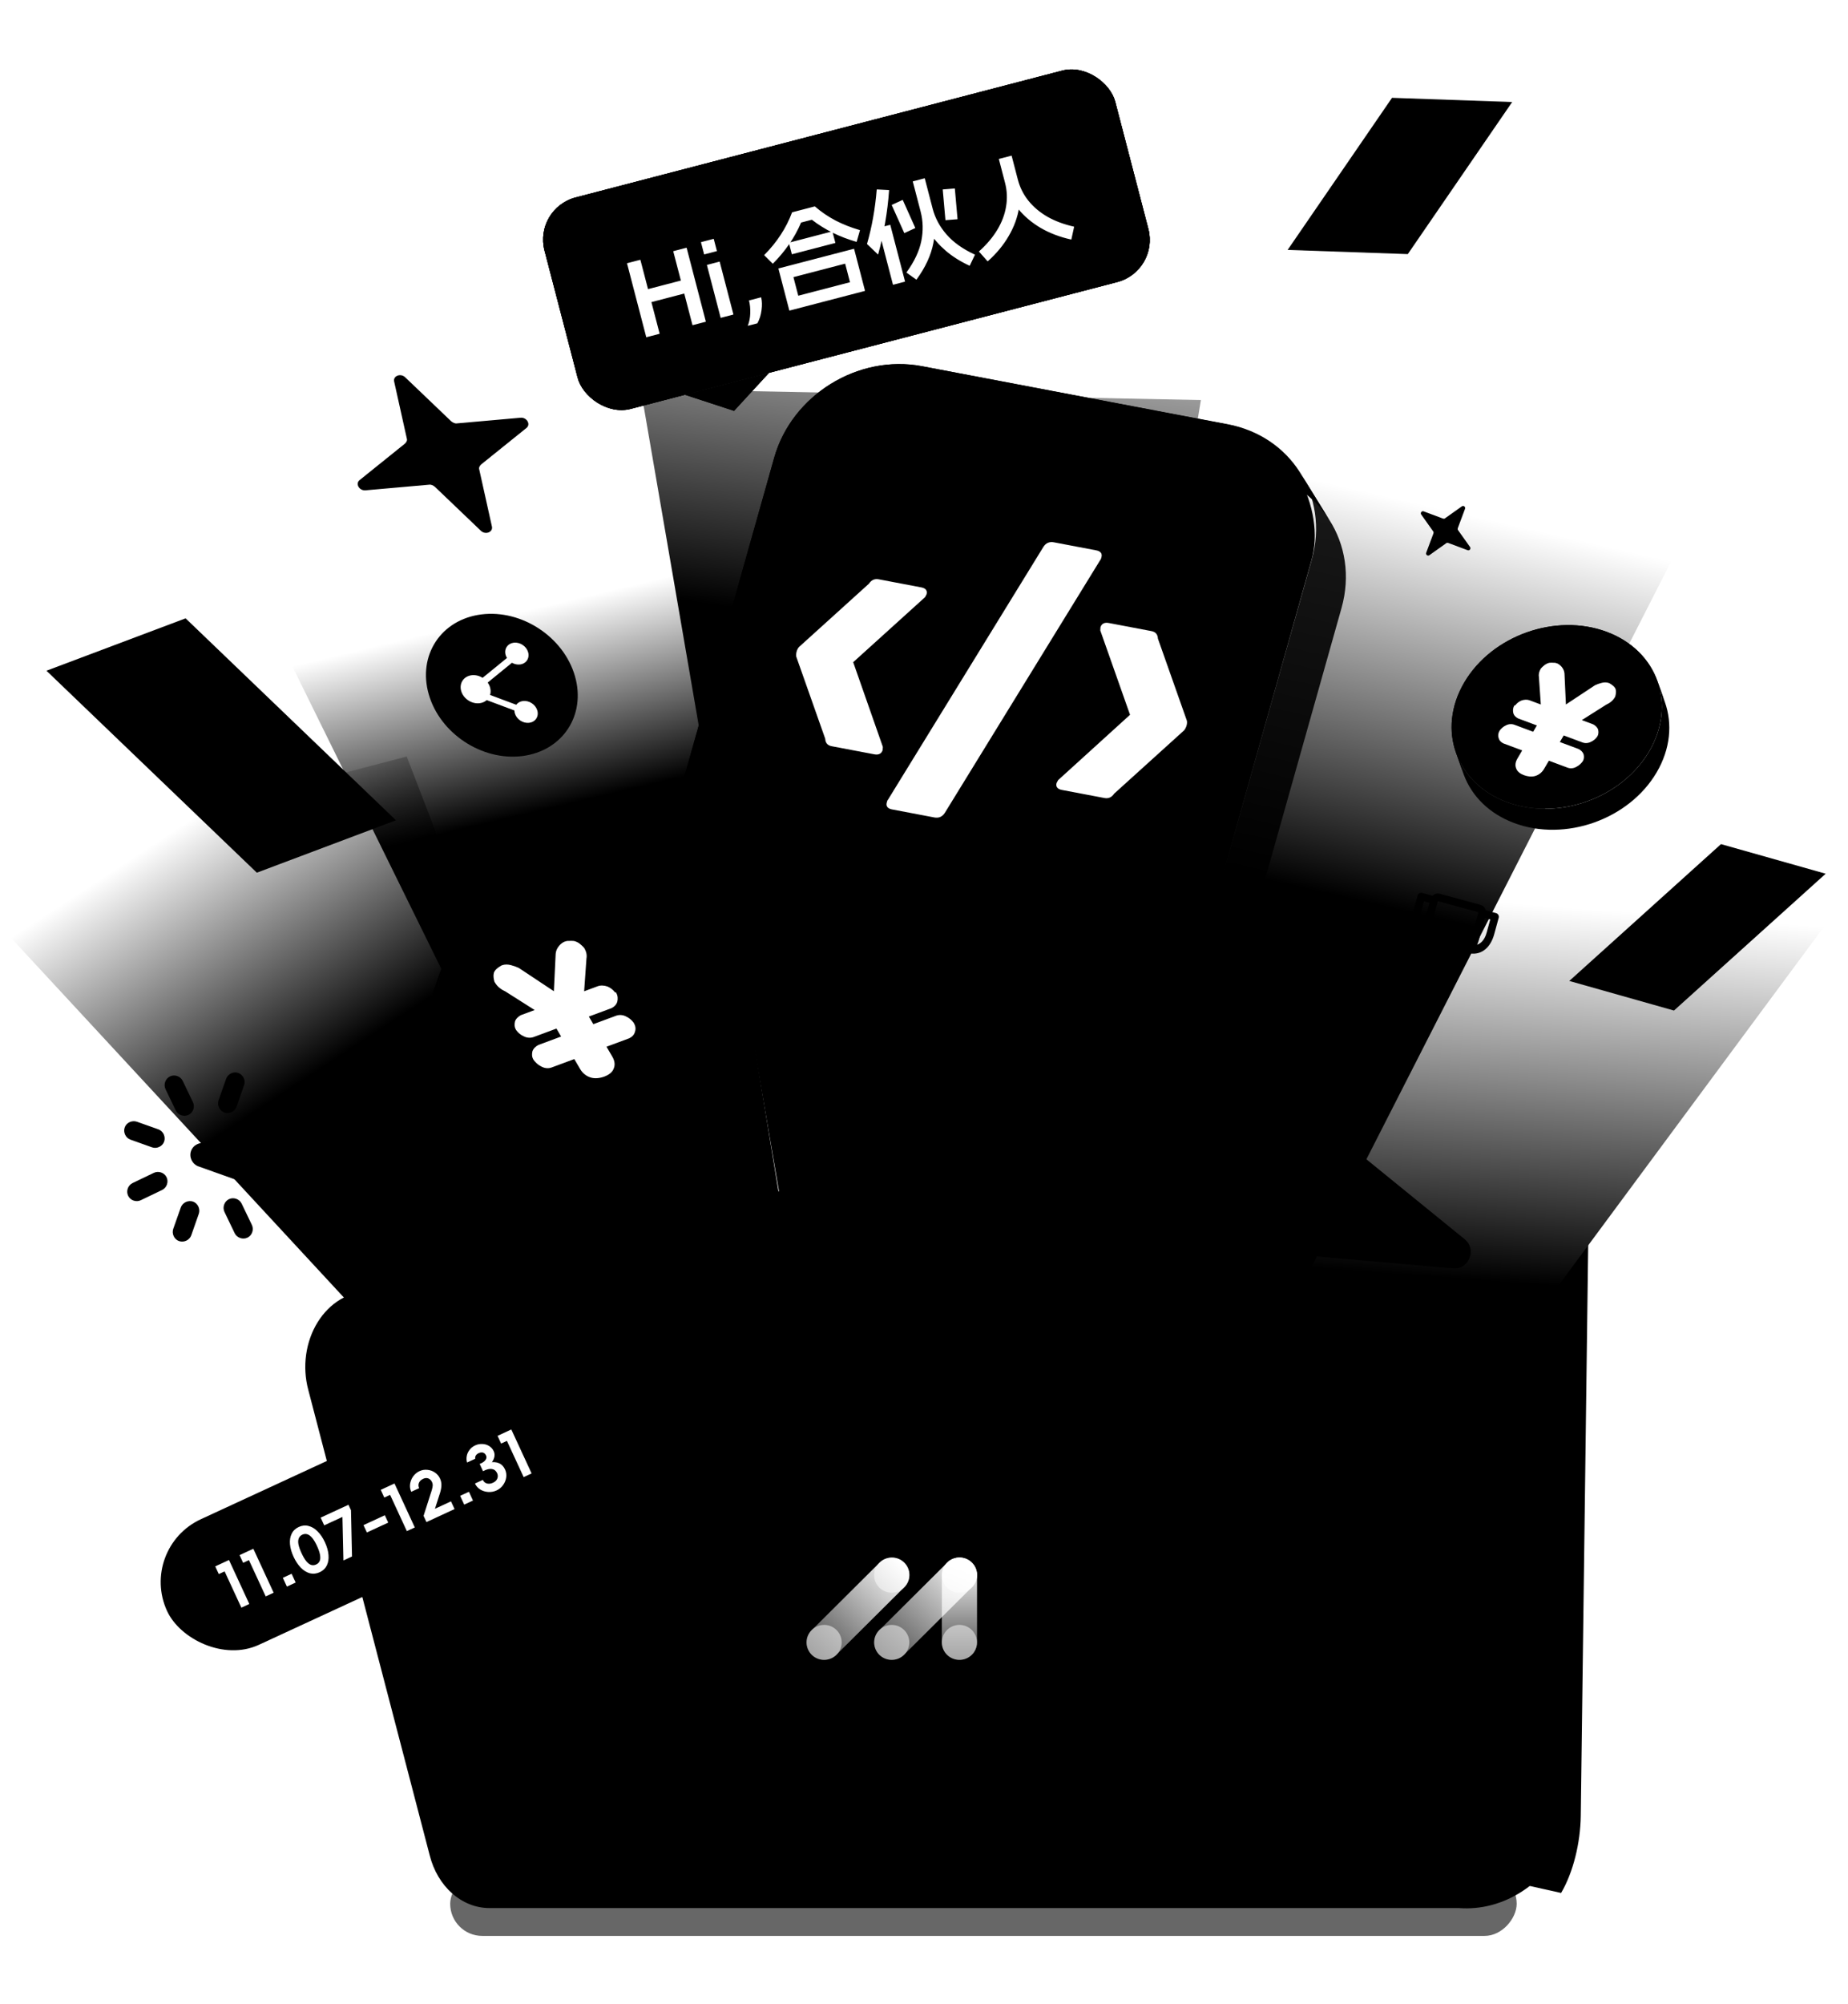 <svg width="620" height="672" viewBox="0 0 620 672" fill="none" xmlns="http://www.w3.org/2000/svg">
<g clip-path="url(#clip0_3859_5965)">
<g filter="url(#filter0_i_3859_5965)">
<path d="M234.732 401.912L150.874 400.821C139.079 400.668 130.209 410.445 130.035 423.792L133.195 489.381L261.785 559.145L523.75 617.524C527.829 610.602 530.228 600.669 530.345 591.69L533.052 383.483C533.225 370.136 523.801 359.187 512.006 359.034L297.746 356.248C289.442 356.14 281.43 359.755 275.456 366.305L249.893 394.992C245.83 399.442 240.376 401.985 234.732 401.912Z" fill="#FF7918" style="fill:#FF7918;fill:color(display-p3 1 0.474 0.094);fill-opacity:1;"/>
</g>
<path fill-rule="evenodd" clip-rule="evenodd" d="M402.895 134.163L350.136 456.203L270.871 454.695L214.959 130.45L402.895 134.163Z" fill="url(#paint0_linear_3859_5965)" style=""/>
<path fill-rule="evenodd" clip-rule="evenodd" d="M136.453 253.717L218 465.5L153.482 476.312L-15.776 293.5L136.453 253.717Z" fill="url(#paint1_linear_3859_5965)" style=""/>
<path fill-rule="evenodd" clip-rule="evenodd" d="M224.679 176.962L267.427 437.762L204 438.5L96.27 219.798L224.679 176.962Z" fill="url(#paint2_linear_3859_5965)" style=""/>
<path fill-rule="evenodd" clip-rule="evenodd" d="M489.132 248.222L410.23 460.06L471.5 500.5L614.109 307.869L489.132 248.222Z" fill="url(#paint3_linear_3859_5965)" style=""/>
<path fill-rule="evenodd" clip-rule="evenodd" d="M403.442 132.665L349.365 447.364L428.213 448.027L562.922 183.869L403.442 132.665Z" fill="url(#paint4_linear_3859_5965)" style=""/>
<g opacity="0.9" filter="url(#filter1_b_3859_5965)">
<path fill-rule="evenodd" clip-rule="evenodd" d="M435.976 158.168C441.309 166.474 443.104 177.026 440.078 187.756L407.753 302.384C401.82 323.421 379.603 337.17 358.128 333.094L255.546 313.621C244.809 311.582 236.291 305.474 231.198 297.245L241.197 313.401C246.289 321.63 254.808 327.739 265.545 329.777L368.127 349.25C389.601 353.327 411.819 339.578 417.751 318.54L450.077 203.912C453.102 193.183 451.308 182.63 445.974 174.324L435.976 158.168Z" fill="url(#paint5_linear_3859_5965)" style=""/>
</g>
<path fill-rule="evenodd" clip-rule="evenodd" d="M231.198 297.245C226.105 289.016 224.439 278.667 227.405 268.148L259.731 153.52C265.663 132.483 287.881 118.733 309.355 122.81L411.937 142.283C422.46 144.28 430.851 150.187 435.975 158.168L445.974 174.324C440.85 166.344 432.458 160.437 421.936 158.439L319.354 138.966C297.879 134.89 275.662 148.639 269.729 169.676L237.403 284.304C234.437 294.823 236.104 305.172 241.196 313.401L231.198 297.245Z" fill="#AAAAAA" style="fill:#AAAAAA;fill:color(display-p3 0.667 0.667 0.667);fill-opacity:1;"/>
<rect width="183.568" height="198.253" rx="39.577" transform="matrix(0.982 0.187 -0.271 0.962 270.473 115.429)" fill="url(#paint6_linear_3859_5965)" style=""/>
<path d="M372.006 208.937L386.319 211.654C387.683 211.913 388.403 212.753 388.481 214.175L398.193 241.694C398.295 242.183 398.251 242.761 398.094 243.317C397.938 243.874 397.667 244.408 397.283 244.922L373.825 266.145C372.994 267.394 371.897 267.889 370.534 267.63L356.221 264.913C354.744 264.633 354.137 263.814 354.482 262.59L354.992 261.631L379.124 239.716L369.146 211.442L369.201 210.398C369.546 209.174 370.53 208.657 372.006 208.937Z" fill="white" style="fill:white;fill-opacity:1;"/>
<path d="M353.592 181.876L367.791 184.571C369.268 184.852 369.875 185.67 369.529 186.895C369.372 187.451 369.31 187.674 369.165 187.763L316.999 272.592C316.137 273.952 314.926 274.426 313.449 274.145L299.25 271.45C297.773 271.17 297.166 270.351 297.511 269.127C297.668 268.57 297.731 268.348 297.876 268.258L350.042 183.43C350.904 182.069 352.115 181.596 353.592 181.876Z" fill="white" style="fill:white;fill-opacity:1;"/>
<path d="M294.802 194.281L309.116 196.998C310.592 197.279 311.199 198.097 310.854 199.322L310.344 200.28L286.244 222.084L296.191 250.469L296.136 251.514C295.79 252.738 294.807 253.255 293.33 252.974L279.017 250.257C277.654 249.998 276.933 249.158 276.856 247.737L267.143 220.217C267.073 219.617 267.116 219.04 267.273 218.483C267.43 217.927 267.701 217.392 268.054 216.99L291.511 195.767C292.342 194.518 293.439 194.023 294.802 194.281Z" fill="white" style="fill:white;fill-opacity:1;"/>
<g filter="url(#filter2_d_3859_5965)">
<circle cx="24.72" cy="24.72" r="24.72" transform="matrix(0.992 -0.124 0.277 0.961 137 205.117)" fill="url(#paint7_linear_3859_5965)" style=""/>
<path fill-rule="evenodd" clip-rule="evenodd" d="M171.76 218.271L163.617 224.912C163.977 225.414 164.25 225.965 164.416 226.542C164.667 227.408 164.662 228.281 164.415 229.066L173.194 232.349C173.711 231.663 174.511 231.217 175.444 231.101C176.444 230.976 177.514 231.241 178.419 231.838C179.324 232.434 179.989 233.313 180.269 234.281C180.548 235.25 180.419 236.228 179.91 237.001C179.4 237.774 178.552 238.278 177.552 238.403C176.552 238.527 175.482 238.262 174.577 237.666C173.672 237.069 173.006 236.19 172.727 235.222C172.635 234.903 172.587 234.583 172.583 234.269L163.295 230.796C162.664 231.357 161.845 231.72 160.927 231.835C159.642 231.995 158.268 231.655 157.105 230.888C155.943 230.122 155.088 228.993 154.729 227.749C154.37 226.506 154.536 225.249 155.19 224.257C155.845 223.264 156.934 222.616 158.219 222.456C159.457 222.302 160.78 222.613 161.915 223.322L170.085 216.662C169.892 216.346 169.741 216.01 169.641 215.662C169.361 214.694 169.491 213.716 170 212.943C170.51 212.17 171.358 211.666 172.358 211.541C173.358 211.417 174.428 211.682 175.333 212.278C176.238 212.875 176.903 213.754 177.183 214.722C177.463 215.69 177.333 216.669 176.824 217.441C176.315 218.214 175.466 218.719 174.466 218.843C173.564 218.956 172.604 218.751 171.76 218.271Z" fill="white" style="fill:white;fill-opacity:1;"/>
</g>
<path fill-rule="evenodd" clip-rule="evenodd" d="M15.583 224.94L86.169 292.674L132.856 275.106L62.27 207.371L15.583 224.94Z" fill="url(#paint8_linear_3859_5965)" style=""/>
<path fill-rule="evenodd" clip-rule="evenodd" d="M612.511 293.018L561.614 338.907L526.49 328.982L577.386 283.093L612.511 293.018Z" fill="url(#paint9_linear_3859_5965)" style=""/>
<path fill-rule="evenodd" clip-rule="evenodd" d="M507.331 34.216L472.311 85.223L432 83.815L467.02 32.808L507.331 34.216Z" fill="url(#paint10_linear_3859_5965)" style=""/>
<g opacity="0.596" filter="url(#filter3_f_3859_5965)">
<rect width="357.806" height="21.522" rx="10.761" transform="matrix(1 0 0 -1 151.037 649.242)" fill="#E23B3B" style="fill:#E23B3B;fill:color(display-p3 0.888 0.231 0.231);fill-opacity:1;"/>
</g>
<g filter="url(#filter4_d_3859_5965)">
<path d="M489.003 417.822L446.816 383.521C445.2 382.456 444.715 380.622 444.725 378.578L449.489 324.415C450.078 318.922 443.045 316.07 439.643 320.423L405.341 362.61C404.276 364.226 402.442 364.71 400.399 364.701L346.235 359.937C340.742 359.348 337.89 366.381 342.243 369.783L384.43 404.085C386.046 405.15 386.531 406.984 386.521 409.027L381.758 463.191C381.168 468.684 388.201 471.536 391.604 467.183L425.905 424.996C426.97 423.38 428.804 422.895 430.848 422.905L485.011 427.668C490.504 428.258 493.356 421.225 489.003 417.822Z" fill="url(#paint11_linear_3859_5965)" style=""/>
</g>
<path d="M174.595 140.103L153.394 141.98C152.658 142.114 151.974 141.776 151.35 141.263L135.965 126.556C134.432 125.038 131.776 126.067 132.246 127.996L136.476 147.025C136.701 147.692 136.385 148.267 135.864 148.77L120.676 160.989C119.103 162.202 120.535 164.664 122.68 164.437L143.881 162.56C144.617 162.426 145.302 162.764 145.925 163.277L161.31 177.984C162.844 179.502 165.5 178.473 165.029 176.544L160.799 157.515C160.574 156.848 160.891 156.273 161.412 155.77L176.6 143.551C178.172 142.338 176.741 139.876 174.595 140.103Z" fill="url(#paint12_linear_3859_5965)" style=""/>
<path d="M493.187 183.44L489.177 177.802C489.015 177.616 489.018 177.375 489.089 177.125L491.511 170.644C491.77 169.991 491.004 169.402 490.439 169.821L484.801 173.83C484.616 173.992 484.374 173.989 484.124 173.919L477.643 171.496C476.99 171.238 476.401 172.003 476.82 172.568L480.829 178.206C480.991 178.392 480.988 178.633 480.918 178.883L478.495 185.364C478.237 186.017 479.002 186.606 479.567 186.187L485.205 182.178C485.391 182.016 485.632 182.019 485.882 182.089L492.363 184.512C493.017 184.771 493.605 184.005 493.187 183.44Z" fill="url(#paint13_linear_3859_5965)" style=""/>
<rect x="179" y="69.897" width="197.877" height="73.279" rx="14.6" transform="rotate(-14.605 179 69.897)" fill="url(#paint14_linear_3859_5965)" style=""/>
<rect x="179" y="69.897" width="197.877" height="73.279" rx="14.6" transform="rotate(-14.605 179 69.897)" fill="url(#paint15_linear_3859_5965)" style=""/>
<rect x="179" y="69.897" width="197.877" height="73.279" rx="14.6" transform="rotate(-14.605 179 69.897)" fill="url(#paint16_linear_3859_5965)" style=""/>
<path d="M221.296 111.87C221.301 111.892 221.296 111.917 221.279 111.945C221.279 111.945 221.268 111.948 221.246 111.954L216.891 113.089C216.869 113.095 216.847 113.1 216.824 113.106C216.818 113.084 216.813 113.062 216.807 113.039L210.374 88.351C210.368 88.329 210.365 88.318 210.365 88.318C210.381 88.29 210.401 88.273 210.423 88.267L214.778 87.132C214.8 87.126 214.814 87.135 214.82 87.157C214.842 87.151 214.857 87.159 214.862 87.182L221.296 111.87ZM236.805 107.828C236.811 107.85 236.805 107.876 236.789 107.904C236.789 107.904 236.778 107.907 236.755 107.912L232.401 109.047C232.378 109.053 232.356 109.059 232.334 109.065C232.328 109.042 232.322 109.02 232.316 108.998L225.883 84.31C225.877 84.288 225.874 84.276 225.874 84.276C225.891 84.248 225.91 84.231 225.933 84.225L230.287 83.091C230.31 83.085 230.324 83.093 230.33 83.115C230.352 83.11 230.366 83.118 230.372 83.14L236.805 107.828ZM231.845 97.852L216.369 101.885L215.234 97.53L230.71 93.498L231.845 97.852ZM240.51 84.147C240.516 84.169 240.51 84.195 240.494 84.223C240.494 84.223 240.483 84.226 240.46 84.232L236.307 85.314C236.284 85.32 236.262 85.326 236.24 85.332C236.234 85.309 236.228 85.287 236.222 85.264L235.183 81.278C235.178 81.256 235.175 81.245 235.175 81.245C235.191 81.217 235.211 81.2 235.233 81.194L239.387 80.111C239.409 80.106 239.423 80.114 239.429 80.136C239.451 80.13 239.465 80.139 239.471 80.161L240.51 84.147ZM246.053 105.418C246.059 105.441 246.053 105.466 246.037 105.494C246.037 105.494 246.025 105.497 246.003 105.503L241.849 106.585C241.827 106.591 241.805 106.597 241.782 106.603C241.777 106.58 241.771 106.558 241.765 106.536L237.174 88.916C237.168 88.893 237.165 88.882 237.165 88.882C237.181 88.854 237.201 88.837 237.223 88.831L241.377 87.749C241.399 87.743 241.413 87.751 241.419 87.774C241.441 87.768 241.455 87.776 241.461 87.798L246.053 105.418ZM254.123 108.395C254.1 108.401 254.089 108.404 254.089 108.404C254.095 108.426 254.087 108.44 254.064 108.446L250.949 109.258C250.927 109.264 250.901 109.258 250.873 109.242C250.873 109.242 250.882 109.228 250.898 109.2C251.39 107.974 251.661 106.592 251.713 105.052C251.765 103.512 251.625 102.106 251.294 100.833C251.282 100.788 251.298 100.76 251.343 100.749L255.296 99.719C255.318 99.713 255.332 99.721 255.338 99.743C255.36 99.737 255.374 99.746 255.38 99.768C255.678 101.002 255.714 102.424 255.49 104.032C255.287 105.635 254.832 107.089 254.123 108.395ZM261.164 90.105C261.158 90.082 261.155 90.071 261.155 90.071C261.172 90.043 261.191 90.026 261.214 90.02L286.471 83.439C286.493 83.433 286.507 83.441 286.513 83.464C286.536 83.458 286.55 83.466 286.555 83.488L290.204 97.49C290.21 97.513 290.202 97.527 290.179 97.533C290.185 97.555 290.177 97.569 290.155 97.575L264.897 104.156C264.875 104.162 264.85 104.157 264.822 104.14C264.822 104.14 264.819 104.129 264.813 104.107L261.164 90.105ZM283.548 88.422L266.196 92.943L267.82 99.174L285.172 94.652L283.548 88.422ZM279.192 77.609C279.237 77.597 279.265 77.614 279.277 77.658L280.254 81.41C280.266 81.455 280.25 81.483 280.205 81.494L265.734 85.265C265.689 85.277 265.661 85.26 265.649 85.216L264.672 81.464C264.66 81.419 264.677 81.391 264.721 81.38L279.192 77.609ZM265.729 71.244C265.723 71.222 265.731 71.207 265.754 71.202C265.776 71.196 265.798 71.19 265.821 71.184L273.324 69.229C273.375 69.24 273.414 69.253 273.442 69.27C275.537 71.085 277.828 72.646 280.315 73.954C282.796 75.239 285.507 76.309 288.449 77.164C288.505 77.197 288.525 77.228 288.509 77.256L287.421 81.045C287.388 81.101 287.358 81.121 287.329 81.105C284.545 80.304 281.896 79.289 279.382 78.06C276.862 76.809 274.527 75.355 272.378 73.697L268.76 74.639C267.699 77.157 266.363 79.581 264.752 81.908C263.157 84.208 261.348 86.372 259.325 88.402C259.309 88.43 259.272 88.428 259.216 88.395L256.418 85.618C256.39 85.602 256.392 85.565 256.425 85.509C258.559 83.355 260.392 81.101 261.924 78.746C263.48 76.385 264.748 73.884 265.729 71.244ZM310.182 59.803C310.227 59.792 310.255 59.808 310.266 59.853L312.894 69.936C313.854 73.62 313.934 77.499 313.135 81.57C312.336 85.642 310.459 89.696 307.505 93.733C307.494 93.784 307.461 93.793 307.404 93.76L304.157 91.458C304.129 91.441 304.129 91.394 304.156 91.315C306.751 87.729 308.396 84.248 309.09 80.872C309.778 77.473 309.706 74.177 308.874 70.983L306.247 60.9C306.235 60.856 306.251 60.828 306.296 60.816L310.182 59.803ZM320.266 63.221C320.311 63.209 320.339 63.226 320.35 63.271L321.249 73.446C321.261 73.491 321.244 73.519 321.2 73.531L317.273 73.838C317.229 73.85 317.2 73.833 317.189 73.789L316.29 63.613C316.278 63.569 316.295 63.54 316.34 63.529L320.266 63.221ZM302.807 67.055C302.851 67.044 302.879 67.06 302.891 67.105L307.072 76.425C307.084 76.47 307.068 76.498 307.023 76.509L303.446 78.157C303.401 78.169 303.373 78.152 303.361 78.107L299.18 68.787C299.168 68.743 299.185 68.715 299.229 68.703L302.807 67.055ZM298.616 75.409C298.661 75.397 298.689 75.414 298.7 75.459L303.632 94.385C303.644 94.429 303.627 94.458 303.583 94.469L299.663 95.49C299.619 95.502 299.591 95.486 299.579 95.441L294.647 76.515C294.636 76.47 294.652 76.442 294.697 76.43L298.616 75.409ZM298.223 63.742C298.251 63.759 298.268 63.778 298.274 63.801C298.296 63.795 298.299 63.806 298.283 63.834C298.033 67.453 297.593 71.073 296.963 74.695C296.355 78.311 295.573 81.854 294.617 85.323C294.601 85.351 294.592 85.365 294.592 85.365C294.592 85.365 294.578 85.357 294.55 85.34L290.931 81.883C290.902 81.867 290.885 81.847 290.88 81.825C290.874 81.803 290.879 81.777 290.896 81.749C292.524 76.102 293.606 70.049 294.141 63.59C294.157 63.562 294.166 63.548 294.166 63.548C294.182 63.519 294.205 63.514 294.233 63.53L298.223 63.742ZM312.827 69.953C312.849 69.947 312.863 69.956 312.869 69.978C312.891 69.972 312.905 69.98 312.911 70.003C313.726 73.129 315.274 76.005 317.556 78.63C319.838 81.255 322.986 83.499 327.001 85.362C327.063 85.417 327.086 85.459 327.07 85.487L325.359 89.081C325.326 89.137 325.292 89.146 325.259 89.107C322.194 87.688 319.541 86.018 317.3 84.098C315.053 82.156 313.238 80.089 311.856 77.897C310.496 75.7 309.511 73.428 308.9 71.084C308.883 71.017 308.896 70.977 308.941 70.966L312.827 69.953ZM339.325 52.209C339.37 52.197 339.398 52.214 339.409 52.259L341.478 60.198C342.287 63.302 342.422 66.474 341.883 69.715C341.367 72.95 340.209 76.101 338.409 79.17C336.631 82.232 334.3 85.046 331.415 87.61C331.398 87.638 331.362 87.636 331.306 87.603L328.47 84.407C328.441 84.39 328.424 84.371 328.419 84.349C328.441 84.343 328.46 84.326 328.477 84.298C331.029 82.011 333.07 79.595 334.601 77.05C336.132 74.505 337.111 71.9 337.538 69.237C337.987 66.569 337.871 63.928 337.19 61.315L335.122 53.376C335.11 53.331 335.126 53.303 335.171 53.291L339.325 52.209ZM341.411 60.215C341.456 60.203 341.484 60.22 341.496 60.265C342.176 62.877 343.364 65.239 345.059 67.349C346.747 69.437 348.87 71.221 351.426 72.701C353.998 74.153 356.956 75.255 360.3 76.005C360.328 76.022 360.342 76.03 360.342 76.03C360.37 76.046 360.376 76.069 360.359 76.097L359.444 80.271C359.411 80.327 359.38 80.347 359.352 80.33C355.582 79.5 352.166 78.196 349.103 76.419C346.057 74.613 343.511 72.439 341.465 69.895C339.436 67.324 338.02 64.497 337.217 61.416C337.211 61.393 337.205 61.371 337.199 61.349C337.216 61.32 337.235 61.303 337.257 61.297L341.411 60.215Z" fill="white" style="fill:white;fill-opacity:1;"/>
<path d="M258.03 125.03L229.772 132.394L246.268 137.795L258.03 125.03Z" fill="url(#paint17_linear_3859_5965)" style=""/>
<path d="M258.03 125.03L229.772 132.394L246.268 137.795L258.03 125.03Z" fill="url(#paint18_linear_3859_5965)" style=""/>
<path fill-rule="evenodd" clip-rule="evenodd" d="M41.848 378.102C41.254 379.741 42.164 381.636 43.756 382.195L50.977 384.773C52.615 385.368 54.508 384.459 55.067 382.866C55.649 381.205 54.751 379.333 53.147 378.75L45.938 376.196C44.311 375.624 42.395 376.486 41.848 378.102ZM99.493 402.9C101.581 403.653 103.954 402.485 104.659 400.419C105.353 398.33 104.24 396.014 102.176 395.249L69.254 383.538C67.177 382.808 64.793 383.953 64.088 386.019C63.371 388.119 64.507 390.424 66.56 391.165L99.493 402.9ZM60.034 416.208C58.442 415.648 57.556 413.742 58.126 412.115L60.674 404.904C61.256 403.3 63.16 402.414 64.787 402.986C66.39 403.569 67.266 405.452 66.695 407.079L64.158 414.314C63.577 415.918 61.672 416.803 60.034 416.208ZM73.319 369.063C72.771 370.678 73.67 372.55 75.332 373.134C76.923 373.694 78.817 372.784 79.376 371.134L81.913 363.899C82.494 362.295 81.561 360.411 79.9 359.827C78.296 359.244 76.426 360.2 75.855 361.827L73.319 369.063ZM57.043 360.988C58.609 360.236 60.558 360.94 61.311 362.508L64.738 369.643C65.49 371.21 64.811 373.149 63.245 373.901C61.679 374.653 59.717 373.983 58.964 372.415L55.538 365.28C54.785 363.713 55.477 361.74 57.043 360.988ZM42.988 401.018C42.235 399.451 42.915 397.512 44.481 396.76L51.61 393.336C53.176 392.584 55.137 393.254 55.89 394.822C56.643 396.389 55.94 398.339 54.374 399.091L47.245 402.515C45.679 403.267 43.741 402.586 42.988 401.018ZM97.073 375.042C97.826 376.61 97.123 378.56 95.557 379.312L88.452 382.724C86.886 383.476 84.924 382.806 84.171 381.239C83.418 379.672 84.122 377.722 85.688 376.97L92.793 373.557C94.359 372.805 96.321 373.475 97.073 375.042ZM76.817 402.16C78.383 401.408 80.332 402.113 81.085 403.68L84.5 410.792C85.253 412.359 84.585 414.321 83.019 415.073C81.453 415.825 79.48 415.132 78.727 413.564L75.312 406.453C74.559 404.885 75.251 402.912 76.817 402.16Z" fill="url(#paint19_linear_3859_5965)" style=""/>
<g filter="url(#filter5_d_3859_5965)">
<path fill-rule="evenodd" clip-rule="evenodd" d="M230.081 348.541C233.43 339.677 232.656 329.291 226.974 319.585C215.832 300.554 190.037 291.342 169.36 299.009C159.022 302.843 151.92 310.171 148.796 318.92L145.763 327.411C148.887 318.663 155.989 311.335 166.328 307.501C187.005 299.833 212.799 309.045 223.941 328.076C229.623 337.782 230.397 348.168 227.048 357.033L230.081 348.541Z" fill="#AAAAAA" style="fill:#AAAAAA;fill:color(display-p3 0.667 0.667 0.667);fill-opacity:1;"/>
<path fill-rule="evenodd" clip-rule="evenodd" d="M148.795 318.92C145.67 327.668 146.523 337.837 152.094 347.353C163.236 366.384 189.03 375.596 209.708 367.929C219.839 364.171 226.862 357.058 230.08 348.541L227.047 357.033C223.83 365.55 216.807 372.663 206.675 376.42C185.998 384.088 160.203 374.876 149.062 355.844C143.491 346.328 142.638 336.159 145.762 327.411L148.795 318.92Z" fill="url(#paint20_linear_3859_5965)" style=""/>
<path d="M209.708 367.928C230.386 360.261 238.115 338.617 226.974 319.585C215.832 300.554 190.037 291.341 169.36 299.009C148.683 306.677 140.953 328.321 152.095 347.353C163.237 366.384 189.031 375.596 209.708 367.928Z" fill="url(#paint21_linear_3859_5965)" style=""/>
<path fill-rule="evenodd" clip-rule="evenodd" d="M207.11 330.603C207.088 330.687 207.064 330.768 207.036 330.848L206.169 333.274C206.197 333.195 206.222 333.113 206.243 333.029L207.11 330.603Z" fill="#AAAAAA" style="fill:#AAAAAA;fill:color(display-p3 0.667 0.667 0.667);fill-opacity:1;"/>
<path fill-rule="evenodd" clip-rule="evenodd" d="M197.561 335.633L199.057 338.19L206.666 335.368C207.753 334.965 208.98 335.051 210.039 335.605C211.033 336.048 211.916 336.803 212.558 337.648L212.688 337.87C213.208 338.759 213.367 339.783 213.033 340.719L212.166 343.145C212.5 342.209 212.342 341.186 211.821 340.296L211.691 340.074C211.05 339.229 210.167 338.475 209.172 338.032C208.113 337.477 206.887 337.391 205.8 337.794L198.191 340.616L196.694 338.059L197.561 335.633Z" fill="#AAAAAA" style="fill:#AAAAAA;fill:color(display-p3 0.667 0.667 0.667);fill-opacity:1;"/>
<path fill-rule="evenodd" clip-rule="evenodd" d="M213.032 340.719C213.005 340.824 212.975 340.924 212.94 341.021L212.074 343.447C212.108 343.35 212.139 343.25 212.166 343.145L213.032 340.719Z" fill="#AAAAAA" style="fill:#AAAAAA;fill:color(display-p3 0.667 0.667 0.667);fill-opacity:1;"/>
<path fill-rule="evenodd" clip-rule="evenodd" d="M203.483 345.749L205.435 349.083C206.161 350.324 206.413 351.623 205.99 352.839L205.123 355.265C205.547 354.049 205.295 352.75 204.568 351.509L202.616 348.175L203.483 345.749Z" fill="#AAAAAA" style="fill:#AAAAAA;fill:color(display-p3 0.667 0.667 0.667);fill-opacity:1;"/>
<path fill-rule="evenodd" clip-rule="evenodd" d="M205.99 352.839C205.958 352.93 205.922 353.021 205.883 353.112L205.016 355.538C205.056 355.447 205.092 355.356 205.123 355.265L205.99 352.839Z" fill="#AAAAAA" style="fill:#AAAAAA;fill:color(display-p3 0.667 0.667 0.667);fill-opacity:1;"/>
<path fill-rule="evenodd" clip-rule="evenodd" d="M172.781 337.245C173.115 336.31 173.886 335.618 174.787 335.149L179.377 333.447L178.51 335.873L173.921 337.575C173.02 338.044 172.249 338.736 171.915 339.672L172.781 337.245Z" fill="#AAAAAA" style="fill:#AAAAAA;fill:color(display-p3 0.667 0.667 0.667);fill-opacity:1;"/>
<path fill-rule="evenodd" clip-rule="evenodd" d="M165.723 320.892C166.059 319.937 167.028 319.204 168.268 318.49L168.389 318.445C169.355 318.087 170.395 318.107 171.445 318.394C172.31 318.615 173.239 318.946 174.047 319.323L185.822 327.133L184.956 329.559L173.181 321.749C172.372 321.373 171.443 321.041 170.579 320.82C169.529 320.533 168.488 320.513 167.522 320.871L167.401 320.916C166.161 321.63 165.192 322.363 164.857 323.318L165.723 320.892Z" fill="#AAAAAA" style="fill:#AAAAAA;fill:color(display-p3 0.667 0.667 0.667);fill-opacity:1;"/>
<path fill-rule="evenodd" clip-rule="evenodd" d="M179.377 333.447L169.554 327.213C168.931 326.903 168.308 326.593 167.742 326.126C166.989 325.594 166.412 324.86 165.957 324.082L165.892 323.971C165.613 322.992 165.454 321.969 165.668 321.078C165.684 321.015 165.703 320.953 165.724 320.892L164.858 323.318C164.836 323.379 164.818 323.441 164.801 323.504C164.588 324.395 164.746 325.418 165.025 326.397L165.09 326.508C165.546 327.286 166.122 328.02 166.875 328.552C167.442 329.019 168.065 329.329 168.687 329.639L178.51 335.873L179.377 333.447ZM172.781 337.246C172.568 338.136 172.54 339.094 173.061 339.983L173.061 339.983L173.191 340.205C173.898 341.161 174.716 341.805 175.71 342.248C176.769 342.802 177.996 342.888 179.083 342.485L186.691 339.664L188.253 342.331L187.387 344.758L187.387 344.757L187.387 344.758L179.778 347.579C179.299 347.829 178.857 348.141 178.497 348.519C178.48 348.091 178.539 347.663 178.638 347.25C178.972 346.314 179.743 345.622 180.644 345.153L186.374 343.028L185.825 342.09L178.216 344.911C177.129 345.314 175.903 345.228 174.843 344.674C173.849 344.231 173.031 343.587 172.325 342.631L172.195 342.409L172.195 342.409C171.674 341.52 171.701 340.563 171.915 339.672L172.781 337.246ZM178.497 348.519C178.517 349.014 178.639 349.511 178.918 349.987L179.048 350.21C179.69 351.054 180.387 351.743 181.446 352.297C182.571 352.962 183.862 353.16 185.07 352.712L192.678 349.89L194.631 353.225C195.412 354.559 196.611 355.603 198.218 356.089C199.64 356.509 201.284 356.305 202.734 355.767C204.183 355.23 205.437 354.359 205.883 353.111L205.016 355.537C204.571 356.785 203.316 357.656 201.867 358.193C200.418 358.731 198.773 358.935 197.352 358.515C195.744 358.029 194.545 356.985 193.764 355.651L191.812 352.316L184.203 355.138C182.996 355.586 181.704 355.388 180.58 354.723C179.52 354.169 178.823 353.48 178.182 352.636L178.052 352.413C177.531 351.524 177.558 350.567 177.772 349.676C177.928 349.238 178.181 348.853 178.497 348.519ZM205.17 332.811C205.988 332.385 206.699 331.775 207.024 330.882L206.17 333.274C205.851 334.185 205.132 334.805 204.303 335.237L196.694 338.059L197.561 335.633L205.17 332.811ZM211.091 342.927C212.009 342.465 212.627 341.896 212.938 341.027L212.074 343.447C211.763 344.32 211.145 344.89 210.225 345.353L202.616 348.175L203.483 345.748L211.091 342.927ZM186.422 314.599L185.823 327.133L184.956 329.559L185.556 317.025C185.601 316.61 185.678 316.249 185.799 315.905L186.665 313.479C186.544 313.823 186.468 314.184 186.422 314.599Z" fill="url(#paint22_linear_3859_5965)" style=""/>
<path fill-rule="evenodd" clip-rule="evenodd" d="M186.664 313.479C186.79 313.12 186.964 312.78 187.201 312.416C187.665 311.703 188.316 311.056 189.217 310.586C189.7 310.407 190.183 310.228 190.796 310.271C191.344 310.203 191.958 310.246 192.571 310.289C193.249 310.444 193.872 310.754 194.374 311.109C194.941 311.575 195.507 312.042 196.019 312.664C196.735 313.886 196.958 315.021 196.754 316.179L195.977 327.155L200.567 325.454C201.533 325.095 202.759 325.182 203.874 325.58C204.869 326.023 205.687 326.667 206.328 327.511L206.635 327.533L206.765 327.755C207.285 328.644 207.323 329.713 207.11 330.604L206.243 333.03C206.456 332.139 206.419 331.07 205.898 330.181L205.768 329.959L205.462 329.937C204.82 329.093 204.002 328.449 203.008 328.006C201.893 327.608 200.666 327.521 199.7 327.88L195.111 329.582L195.888 318.605C196.092 317.447 195.868 316.313 195.152 315.09C194.641 314.468 194.074 314.001 193.507 313.535C193.005 313.18 192.383 312.87 191.704 312.715C191.091 312.672 190.478 312.629 189.93 312.697C189.316 312.654 188.833 312.833 188.35 313.012C187.449 313.482 186.799 314.129 186.335 314.842C186.098 315.206 185.924 315.546 185.798 315.905L186.664 313.479Z" fill="#AAAAAA" style="fill:#AAAAAA;fill:color(display-p3 0.667 0.667 0.667);fill-opacity:1;"/>
<g filter="url(#filter6_d_3859_5965)">
<path fill-rule="evenodd" clip-rule="evenodd" d="M206.636 327.532L206.766 327.755C207.287 328.644 207.324 329.713 207.111 330.603C206.842 331.65 206.071 332.342 205.17 332.811L197.561 335.633L199.058 338.19L206.666 335.368C207.753 334.965 208.98 335.051 210.039 335.606C211.034 336.049 211.916 336.804 212.558 337.648L212.688 337.87C213.209 338.76 213.367 339.783 213.033 340.719C212.764 341.766 212.114 342.413 211.092 342.927L203.483 345.749L205.435 349.083C206.216 350.417 206.449 351.819 205.883 353.112C205.437 354.359 204.183 355.23 202.734 355.767C201.285 356.305 199.64 356.509 198.218 356.089C196.611 355.603 195.412 354.559 194.631 353.225L192.679 349.89L185.07 352.712C183.862 353.16 182.571 352.962 181.446 352.297C180.387 351.743 179.69 351.054 179.048 350.21C178.983 350.099 178.918 349.988 178.918 349.988C178.398 349.098 178.425 348.141 178.639 347.25C178.973 346.314 179.744 345.623 180.645 345.153L188.253 342.332L186.691 339.664L179.083 342.485C177.996 342.888 176.769 342.802 175.71 342.248C174.716 341.805 173.898 341.161 173.191 340.205C173.126 340.094 173.061 339.983 173.061 339.983C172.541 339.094 172.568 338.137 172.782 337.246C173.116 336.31 173.887 335.618 174.788 335.149L179.377 333.447L169.554 327.213C168.931 326.903 168.309 326.593 167.742 326.126C166.989 325.594 166.413 324.861 165.957 324.082L165.892 323.971C165.613 322.992 165.455 321.969 165.668 321.078C165.937 320.031 166.95 319.25 168.269 318.49L168.389 318.445C169.356 318.087 170.396 318.107 171.446 318.394C172.31 318.615 173.24 318.946 174.048 319.323L185.823 327.133L186.423 314.599C186.515 313.753 186.738 313.129 187.202 312.416C187.667 311.702 188.317 311.055 189.218 310.586C189.701 310.407 190.184 310.228 190.797 310.271C191.346 310.203 191.959 310.246 192.572 310.289C193.25 310.444 193.873 310.754 194.375 311.109C194.942 311.575 195.509 312.041 196.02 312.663C196.736 313.886 196.959 315.021 196.755 316.179L195.978 327.155L200.568 325.453C201.534 325.095 202.76 325.181 203.876 325.58C204.87 326.023 205.688 326.666 206.329 327.511L206.636 327.532Z" fill="white" style="fill:white;fill-opacity:1;"/>
</g>
</g>
<g filter="url(#filter7_d_3859_5965)">
<path fill-rule="evenodd" clip-rule="evenodd" d="M488.639 248.88C485.874 241.526 486.53 232.917 491.254 224.878C500.517 209.115 521.914 201.512 539.046 207.897C547.612 211.089 553.49 217.174 556.069 224.431L558.572 231.475C555.993 224.218 550.115 218.133 541.549 214.94C524.417 208.556 503.019 216.158 493.757 231.922C489.033 239.961 488.377 248.57 491.142 255.924L488.639 248.88Z" fill="#AAAAAA" style="fill:#AAAAAA;fill:color(display-p3 0.667 0.667 0.667);fill-opacity:1;"/>
<path fill-rule="evenodd" clip-rule="evenodd" d="M556.068 224.431C558.647 231.688 557.926 240.118 553.295 247.999C544.032 263.763 522.635 271.365 505.502 264.981C497.108 261.852 491.294 255.946 488.638 248.88L491.141 255.924C493.797 262.99 499.61 268.896 508.005 272.025C525.137 278.409 546.535 270.806 555.798 255.043C560.429 247.162 561.15 238.732 558.571 231.475L556.068 224.431Z" fill="url(#paint23_linear_3859_5965)" style=""/>
<path d="M505.502 264.98C488.37 258.596 481.991 240.641 491.253 224.878C500.516 209.115 521.913 201.512 539.046 207.896C556.178 214.281 562.557 232.236 553.295 247.999C544.032 263.762 522.635 271.365 505.502 264.98Z" fill="url(#paint24_linear_3859_5965)" style=""/>
<path fill-rule="evenodd" clip-rule="evenodd" d="M507.706 234.039C507.724 234.109 507.745 234.176 507.768 234.242L508.483 236.255C508.46 236.189 508.439 236.121 508.422 236.052L507.706 234.039Z" fill="#AAAAAA" style="fill:#AAAAAA;fill:color(display-p3 0.667 0.667 0.667);fill-opacity:1;"/>
<path fill-rule="evenodd" clip-rule="evenodd" d="M515.617 238.222L514.373 240.339L508.068 237.99C507.168 237.654 506.151 237.724 505.272 238.182C504.447 238.548 503.714 239.173 503.181 239.872L503.073 240.056C502.64 240.793 502.507 241.641 502.783 242.418L503.498 244.43C503.222 243.654 503.355 242.805 503.788 242.069L503.896 241.885C504.429 241.185 505.162 240.561 505.987 240.195C506.866 239.737 507.883 239.667 508.784 240.002L515.088 242.352L516.332 240.234L515.617 238.222Z" fill="#AAAAAA" style="fill:#AAAAAA;fill:color(display-p3 0.667 0.667 0.667);fill-opacity:1;"/>
<path fill-rule="evenodd" clip-rule="evenodd" d="M502.783 242.418C502.805 242.505 502.83 242.588 502.859 242.669L503.574 244.681C503.545 244.601 503.52 244.517 503.498 244.43L502.783 242.418Z" fill="#AAAAAA" style="fill:#AAAAAA;fill:color(display-p3 0.667 0.667 0.667);fill-opacity:1;"/>
<path fill-rule="evenodd" clip-rule="evenodd" d="M510.693 246.601L509.07 249.363C508.466 250.39 508.256 251.467 508.605 252.475L509.32 254.488C508.971 253.48 509.181 252.403 509.785 251.375L511.408 248.613L510.693 246.601Z" fill="#AAAAAA" style="fill:#AAAAAA;fill:color(display-p3 0.667 0.667 0.667);fill-opacity:1;"/>
<path fill-rule="evenodd" clip-rule="evenodd" d="M508.606 252.475C508.632 252.551 508.661 252.626 508.694 252.701L509.409 254.714C509.376 254.639 509.347 254.563 509.321 254.487L508.606 252.475Z" fill="#AAAAAA" style="fill:#AAAAAA;fill:color(display-p3 0.667 0.667 0.667);fill-opacity:1;"/>
<path fill-rule="evenodd" clip-rule="evenodd" d="M536.159 239.592C535.883 238.816 535.245 238.241 534.498 237.851L530.696 236.434L531.411 238.446L535.213 239.864C535.96 240.254 536.598 240.829 536.874 241.605L536.159 239.592Z" fill="#AAAAAA" style="fill:#AAAAAA;fill:color(display-p3 0.667 0.667 0.667);fill-opacity:1;"/>
<path fill-rule="evenodd" clip-rule="evenodd" d="M542.031 226.043C541.754 225.251 540.951 224.642 539.924 224.048L539.824 224.011C539.024 223.713 538.161 223.728 537.29 223.965C536.573 224.146 535.803 224.42 535.132 224.731L525.359 231.191L526.074 233.203L535.847 226.744C536.518 226.433 537.288 226.159 538.005 225.977C538.876 225.74 539.739 225.725 540.539 226.024L540.639 226.061C541.667 226.655 542.469 227.264 542.746 228.056L542.031 226.043Z" fill="#AAAAAA" style="fill:#AAAAAA;fill:color(display-p3 0.667 0.667 0.667);fill-opacity:1;"/>
<path fill-rule="evenodd" clip-rule="evenodd" d="M530.696 236.434L538.848 231.279C539.365 231.023 539.881 230.766 540.352 230.381C540.977 229.94 541.455 229.333 541.834 228.688L541.888 228.596C542.121 227.785 542.254 226.937 542.078 226.198C542.065 226.146 542.049 226.094 542.031 226.044L542.746 228.056C542.764 228.107 542.78 228.158 542.793 228.21C542.969 228.949 542.836 229.798 542.603 230.609L542.549 230.701C542.171 231.345 541.692 231.953 541.067 232.393C540.596 232.779 540.08 233.035 539.563 233.292L531.411 238.447L530.696 236.434ZM536.159 239.592C536.334 240.331 536.356 241.125 535.923 241.861L536.638 243.874C537.071 243.137 537.05 242.344 536.874 241.605L536.159 239.592ZM523.325 243.788L524.623 241.578L530.927 243.928C531.828 244.263 532.845 244.193 533.724 243.735C534.549 243.369 535.228 242.837 535.815 242.046L535.923 241.861L536.638 243.874L536.53 244.058C535.943 244.849 535.264 245.382 534.439 245.748C533.56 246.206 532.543 246.276 531.643 245.94L525.338 243.591L524.882 244.368L529.629 246.138C530.376 246.528 531.014 247.102 531.29 247.879C531.371 248.221 531.419 248.576 531.405 248.931C531.667 249.208 531.875 249.528 532.005 249.891C532.18 250.63 532.202 251.424 531.769 252.16L531.769 252.16L531.661 252.344C531.128 253.044 530.549 253.614 529.67 254.072C528.737 254.622 527.666 254.784 526.665 254.411L520.361 252.061L518.738 254.824C518.089 255.928 517.093 256.792 515.76 257.193C514.581 257.539 513.218 257.368 512.017 256.92C510.816 256.473 509.777 255.749 509.41 254.714L508.695 252.702C509.062 253.737 510.101 254.46 511.302 254.908C512.502 255.355 513.866 255.527 515.045 255.18C516.378 254.78 517.374 253.916 518.023 252.811L519.646 250.049L525.95 252.398C526.951 252.771 528.022 252.609 528.955 252.059C529.834 251.601 530.413 251.031 530.946 250.332L531.054 250.148L531.054 250.148C531.286 249.753 531.387 249.342 531.405 248.931C531.107 248.617 530.741 248.358 530.344 248.15L524.04 245.801L524.04 245.801L524.04 245.801L523.325 243.788ZM507.778 234.271C508.046 235.011 508.635 235.518 509.313 235.873L515.617 238.222L516.332 240.235L510.028 237.885C509.341 237.526 508.746 237.011 508.483 236.255L507.778 234.271ZM504.39 244.251C503.63 243.867 503.118 243.395 502.861 242.674L503.574 244.681C503.831 245.405 504.343 245.879 505.105 246.264L511.409 248.613L510.694 246.601L504.39 244.251ZM524.88 220.799L525.36 231.191L526.075 233.203L525.595 222.811C525.558 222.467 525.495 222.168 525.395 221.882L524.68 219.869C524.78 220.155 524.843 220.455 524.88 220.799Z" fill="url(#paint25_linear_3859_5965)" style=""/>
<path fill-rule="evenodd" clip-rule="evenodd" d="M524.679 219.869C524.575 219.572 524.431 219.289 524.236 218.987C523.852 218.395 523.313 217.858 522.567 217.468C522.167 217.319 521.766 217.169 521.258 217.204C520.804 217.147 520.295 217.182 519.787 217.217C519.224 217.344 518.707 217.601 518.291 217.894C517.82 218.28 517.35 218.666 516.925 219.181C516.33 220.194 516.143 221.134 516.311 222.095L516.94 231.196L513.137 229.778C512.337 229.48 511.32 229.55 510.395 229.879C509.57 230.245 508.891 230.777 508.358 231.477L508.104 231.494L507.996 231.678C507.563 232.415 507.53 233.301 507.706 234.039L508.421 236.052C508.245 235.313 508.278 234.427 508.711 233.691L508.819 233.507L509.073 233.489C509.606 232.79 510.285 232.257 511.11 231.891C512.035 231.563 513.052 231.493 513.852 231.791L517.655 233.208L517.026 224.107C516.858 223.147 517.045 222.206 517.64 221.194C518.065 220.678 518.535 220.293 519.006 219.907C519.423 219.613 519.939 219.357 520.502 219.23C521.01 219.195 521.519 219.16 521.973 219.217C522.482 219.182 522.882 219.331 523.282 219.48C524.029 219.871 524.567 220.408 524.951 221C525.146 221.302 525.29 221.584 525.394 221.882L524.679 219.869Z" fill="#AAAAAA" style="fill:#AAAAAA;fill:color(display-p3 0.667 0.667 0.667);fill-opacity:1;"/>
<g filter="url(#filter8_d_3859_5965)">
<path fill-rule="evenodd" clip-rule="evenodd" d="M508.104 231.494L507.996 231.678C507.563 232.415 507.53 233.301 507.706 234.039C507.928 234.908 508.566 235.482 509.312 235.873L515.617 238.222L514.372 240.34L508.068 237.99C507.168 237.655 506.151 237.725 505.272 238.183C504.447 238.549 503.714 239.173 503.181 239.873L503.072 240.057C502.64 240.793 502.507 241.642 502.783 242.418C503.005 243.286 503.543 243.823 504.389 244.251L510.693 246.601L509.07 249.363C508.421 250.467 508.226 251.629 508.694 252.702C509.062 253.737 510.1 254.46 511.301 254.908C512.502 255.355 513.865 255.527 515.044 255.18C516.378 254.779 517.373 253.916 518.022 252.811L519.645 250.049L525.95 252.398C526.95 252.771 528.021 252.609 528.954 252.059C529.833 251.601 530.412 251.031 530.945 250.332C530.999 250.24 531.053 250.148 531.053 250.148C531.486 249.411 531.465 248.618 531.289 247.879C531.013 247.102 530.375 246.528 529.628 246.137L523.324 243.788L524.623 241.578L530.927 243.928C531.828 244.263 532.844 244.193 533.724 243.735C534.548 243.369 535.227 242.837 535.814 242.046C535.868 241.953 535.923 241.861 535.923 241.861C536.355 241.125 536.334 240.331 536.158 239.592C535.882 238.816 535.244 238.242 534.498 237.851L530.695 236.434L538.847 231.279C539.364 231.023 539.881 230.766 540.351 230.381C540.976 229.94 541.455 229.333 541.834 228.688L541.888 228.596C542.12 227.785 542.253 226.937 542.077 226.198C541.856 225.329 541.017 224.68 539.925 224.049L539.825 224.011C539.024 223.713 538.161 223.728 537.29 223.965C536.574 224.147 535.803 224.421 535.132 224.732L525.359 231.191L524.879 220.799C524.803 220.097 524.62 219.58 524.236 218.987C523.852 218.395 523.313 217.858 522.567 217.468C522.167 217.319 521.767 217.169 521.258 217.204C520.804 217.147 520.295 217.182 519.787 217.217C519.224 217.344 518.708 217.601 518.291 217.894C517.82 218.28 517.35 218.666 516.925 219.181C516.33 220.194 516.143 221.134 516.311 222.095L516.94 231.196L513.137 229.778C512.337 229.48 511.32 229.55 510.395 229.879C509.57 230.245 508.891 230.777 508.358 231.477L508.104 231.494Z" fill="white" style="fill:white;fill-opacity:1;"/>
</g>
</g>
<g clip-path="url(#clip1_3859_5965)">
<path fill-rule="evenodd" clip-rule="evenodd" d="M496.689 303.471C497.649 303.733 498.259 304.429 498.473 305.288L501.911 306.227C502.594 306.414 502.997 307.119 502.81 307.803L501.304 313.313C500.123 317.635 497.238 320.243 493.443 319.782C491.386 321.735 488.531 322.722 485.535 322.347L485.1 323.94L486.687 324.374C488.206 324.789 489.1 326.356 488.685 327.875L477.585 324.842C478 323.323 479.567 322.429 481.085 322.844L482.631 323.266L483.066 321.672C480.297 320.473 478.359 318.178 477.595 315.456C474.07 313.931 472.903 310.21 474.087 305.877L475.593 300.366C475.779 299.683 476.484 299.28 477.168 299.467L480.636 300.414C481.247 299.78 482.111 299.488 483.071 299.75L496.689 303.471ZM496.01 305.957L482.392 302.236L480.066 310.747C479.029 314.543 481.173 318.546 484.969 319.583C488.765 320.62 492.647 318.264 493.685 314.468L496.01 305.957ZM479.592 302.801L477.743 302.296L476.547 306.676C475.928 308.939 476.233 310.723 477.276 311.879C477.331 311.281 477.44 310.678 477.605 310.075L479.592 302.801ZM499.981 308.356L498.174 307.862L496.183 315.151C496.021 315.742 495.813 316.305 495.563 316.836C497.024 316.349 498.176 314.964 498.786 312.73L499.981 308.356Z" fill="url(#paint26_linear_3859_5965)" style=""/>
</g>
<g filter="url(#filter9_i_3859_5965)">
<path d="M123.856 432.447H439.625C447.423 432.449 455.03 435.3 461.405 440.612C467.781 445.923 472.613 453.434 475.242 462.119C522.46 622.281 518.562 610.772 519.755 612.572C520.26 613.494 520.949 614.254 521.762 614.785C522.575 615.315 523.486 615.6 524.414 615.614C525.077 615.603 525.725 615.377 526.286 614.957C522.772 622.78 517.424 629.237 510.883 633.553C504.343 637.869 496.888 639.861 489.414 639.289H164.111C159.624 639.264 155.261 637.531 151.67 634.348C148.079 631.165 145.449 626.7 144.168 621.612L103.419 465.465C102.403 461.665 102.158 457.634 102.704 453.701C103.25 449.768 104.571 446.043 106.562 442.827C108.552 439.612 111.155 436.996 114.159 435.193C117.164 433.389 120.486 432.448 123.856 432.447Z" fill="url(#paint27_linear_3859_5965)" style=""/>
</g>
<path d="M303.384 524.06C303.385 524.06 303.386 524.06 303.386 524.061C305.673 526.336 305.673 530.023 303.385 532.296L280.61 554.949C278.323 557.224 274.615 557.224 272.33 554.949C270.042 552.673 270.042 548.986 272.33 546.713L295.103 524.06C297.39 521.785 301.097 521.785 303.382 524.059C303.383 524.06 303.383 524.06 303.384 524.06V524.06Z" fill="url(#paint28_linear_3859_5965)" style=""/>
<path d="M321.89 522.354C325.148 522.354 327.789 524.978 327.789 528.215V550.793C327.789 554.031 325.148 556.655 321.89 556.655C318.632 556.655 315.991 554.031 315.991 550.793V528.215C315.991 524.978 318.632 522.354 321.89 522.354Z" fill="url(#paint29_linear_3859_5965)" style=""/>
<g filter="url(#filter10_b_3859_5965)">
<path d="M326.074 524.06C328.361 526.335 328.361 530.023 326.074 532.296L303.299 554.949C301.011 557.224 297.304 557.224 295.018 554.949C292.731 552.673 292.731 548.986 295.018 546.713L317.793 524.06C320.081 521.785 323.789 521.785 326.074 524.06Z" fill="url(#paint30_linear_3859_5965)" style=""/>
</g>
<g style="mix-blend-mode:multiply" opacity="0.5">
<path d="M324.839 523.217C327.661 524.836 328.626 528.426 326.998 531.231C325.371 534.038 321.762 534.998 318.942 533.379C316.119 531.76 315.154 528.17 316.782 525.365C318.41 522.558 322.019 521.598 324.839 523.217Z" fill="white" style="fill:white;fill-opacity:1;"/>
</g>
<g style="mix-blend-mode:multiply" opacity="0.5">
<path d="M302.117 523.188C304.939 524.808 305.905 528.397 304.277 531.202C302.649 534.009 299.04 534.969 296.22 533.35C293.398 531.731 292.433 528.142 294.06 525.337C295.688 522.529 299.297 521.569 302.117 523.188Z" fill="white" style="fill:white;fill-opacity:1;"/>
</g>
<g style="mix-blend-mode:multiply" opacity="0.5">
<path d="M302.117 545.726C304.939 547.345 305.905 550.935 304.277 553.739C302.649 556.547 299.04 557.507 296.22 555.888C293.398 554.268 292.433 550.679 294.06 547.874C295.688 545.067 299.297 544.107 302.117 545.726Z" fill="white" style="fill:white;fill-opacity:1;"/>
</g>
<g style="mix-blend-mode:multiply" opacity="0.5">
<path d="M324.835 545.726C327.657 547.345 328.622 550.935 326.995 553.739C325.367 556.547 321.758 557.507 318.938 555.888C316.116 554.268 315.15 550.679 316.778 547.874C318.406 545.067 322.015 544.107 324.835 545.726Z" fill="white" style="fill:white;fill-opacity:1;"/>
</g>
<g style="mix-blend-mode:multiply" opacity="0.5">
<path d="M279.435 545.726C282.258 547.345 283.223 550.935 281.595 553.739C279.967 556.547 276.359 557.507 273.538 555.888C270.716 554.268 269.751 550.679 271.379 547.874C273.007 545.067 276.615 544.107 279.435 545.726Z" fill="white" style="fill:white;fill-opacity:1;"/>
</g>
<rect x="46.324" y="519.235" width="153" height="46.402" rx="23.201" transform="rotate(-24.805 46.324 519.235)" fill="url(#paint31_linear_3859_5965)" style=""/>
<path d="M83.624 537.883C83.63 537.896 83.63 537.913 83.623 537.932C83.623 537.932 83.616 537.935 83.603 537.941L81.016 539.137C81.003 539.143 80.99 539.149 80.977 539.155C80.97 539.142 80.964 539.129 80.958 539.115L75.358 526.998L73.448 527.881C73.434 527.887 73.421 527.893 73.408 527.899C73.402 527.886 73.396 527.873 73.389 527.859L72.231 525.352C72.225 525.339 72.222 525.332 72.222 525.332C72.229 525.313 72.239 525.3 72.252 525.294L76.789 523.197C76.802 523.191 76.812 523.195 76.818 523.208C76.831 523.202 76.841 523.206 76.847 523.219L83.624 537.883ZM91.79 534.109C91.796 534.122 91.796 534.139 91.788 534.158C91.788 534.158 91.782 534.161 91.769 534.167L89.182 535.363C89.169 535.369 89.156 535.375 89.142 535.381C89.136 535.368 89.13 535.355 89.124 535.341L83.523 523.224L81.613 524.107C81.6 524.113 81.587 524.119 81.573 524.125C81.567 524.112 81.561 524.099 81.555 524.085L80.396 521.578C80.39 521.565 80.387 521.558 80.387 521.558C80.394 521.539 80.404 521.526 80.418 521.52L84.954 519.423C84.968 519.417 84.977 519.421 84.984 519.434C84.997 519.428 85.007 519.432 85.013 519.445L91.79 534.109ZM94.911 529.19C94.904 529.176 94.901 529.17 94.901 529.17C94.909 529.15 94.919 529.138 94.932 529.131L97.797 527.807C97.811 527.801 97.82 527.805 97.826 527.818C97.84 527.812 97.849 527.815 97.856 527.829L99.18 530.694C99.186 530.707 99.185 530.723 99.178 530.743C99.178 530.743 99.172 530.746 99.158 530.752L96.293 532.076C96.28 532.082 96.267 532.089 96.253 532.095C96.247 532.081 96.241 532.068 96.235 532.055L94.911 529.19ZM106.064 524.687C106.635 524.423 107.032 524.03 107.258 523.507C107.477 522.971 107.514 522.286 107.37 521.451C107.226 520.616 106.884 519.615 106.344 518.448C105.811 517.294 105.276 516.398 104.74 515.761C104.204 515.123 103.664 514.721 103.12 514.554C102.569 514.373 102.009 514.415 101.439 514.678C100.868 514.942 100.473 515.342 100.254 515.878C100.029 516.4 99.986 517.073 100.124 517.894C100.275 518.709 100.618 519.694 101.151 520.848C101.691 522.016 102.225 522.928 102.754 523.585C103.296 524.236 103.842 524.651 104.393 524.832C104.937 524.999 105.494 524.95 106.064 524.687ZM107.26 527.273C106.159 527.782 105.063 527.902 103.973 527.633C102.89 527.345 101.879 526.726 100.941 525.775C99.996 524.811 99.177 523.579 98.485 522.08C97.804 520.608 97.406 519.206 97.29 517.876C97.174 516.545 97.36 515.38 97.849 514.382C98.344 513.364 99.142 512.601 100.243 512.092C101.344 511.583 102.436 511.473 103.519 511.761C104.609 512.03 105.624 512.64 106.562 513.59C107.514 514.535 108.33 515.743 109.01 517.216C109.703 518.715 110.104 520.139 110.213 521.49C110.329 522.82 110.139 523.995 109.644 525.012C109.155 526.011 108.361 526.765 107.26 527.273ZM118.096 521.951C118.108 521.978 118.094 522 118.055 522.019L115.269 523.306C115.256 523.312 115.242 523.318 115.229 523.325C115.223 523.311 115.217 523.298 115.211 523.285L114.883 508.73L108.814 511.535C108.801 511.541 108.788 511.547 108.775 511.554C108.769 511.54 108.762 511.527 108.756 511.514L107.598 509.007C107.591 508.993 107.588 508.987 107.588 508.987C107.595 508.967 107.606 508.955 107.619 508.948L116.871 504.672C116.884 504.666 116.894 504.67 116.9 504.683C116.914 504.677 116.923 504.68 116.929 504.694L117.757 506.484C117.763 506.498 117.76 506.507 117.746 506.514C117.746 506.514 117.749 506.52 117.756 506.533L118.096 521.951ZM129.072 508.185C129.086 508.179 129.095 508.183 129.101 508.196C129.115 508.19 129.124 508.193 129.13 508.207L130.234 510.594C130.24 510.608 130.24 510.624 130.232 510.643C130.232 510.643 130.226 510.646 130.213 510.652L123.129 513.926C123.116 513.932 123.103 513.938 123.089 513.945C123.083 513.931 123.077 513.918 123.071 513.905L121.967 511.517C121.961 511.504 121.958 511.497 121.958 511.497C121.965 511.478 121.976 511.465 121.989 511.459L129.072 508.185ZM139.147 512.222C139.153 512.235 139.153 512.252 139.146 512.271C139.146 512.271 139.139 512.274 139.126 512.28L136.539 513.476C136.526 513.482 136.513 513.488 136.499 513.494C136.493 513.481 136.487 513.467 136.481 513.454L130.881 501.337L128.97 502.22C128.957 502.226 128.944 502.232 128.931 502.238C128.924 502.225 128.918 502.211 128.912 502.198L127.754 499.691C127.747 499.678 127.744 499.671 127.744 499.671C127.751 499.652 127.762 499.639 127.775 499.633L132.311 497.536C132.325 497.53 132.334 497.534 132.341 497.547C132.354 497.541 132.364 497.544 132.37 497.558L139.147 512.222ZM138.011 500.287C137.998 500.293 137.985 500.299 137.971 500.305C137.965 500.292 137.959 500.279 137.953 500.265C137.579 499.456 137.455 498.596 137.581 497.684C137.714 496.754 138.061 495.901 138.621 495.127C139.181 494.353 139.885 493.77 140.734 493.378C141.596 492.979 142.487 492.833 143.405 492.94C144.331 493.027 145.172 493.331 145.927 493.851C146.683 494.371 147.248 495.036 147.622 495.845C147.928 496.508 148.086 497.216 148.096 497.968C148.099 498.707 147.958 499.569 147.673 500.554L145.234 508.129L144.544 506.637L151.269 503.529C151.282 503.522 151.292 503.526 151.298 503.539C151.312 503.533 151.321 503.537 151.327 503.55L152.486 506.057C152.492 506.07 152.492 506.087 152.485 506.106C152.485 506.106 152.478 506.109 152.465 506.115L143.113 510.437C143.1 510.443 143.086 510.45 143.073 510.456C143.067 510.442 143.061 510.429 143.055 510.416L142.117 508.386C142.111 508.373 142.108 508.366 142.108 508.366C142.121 508.36 142.124 508.351 142.118 508.337L144.853 499.781C145.057 499.075 145.165 498.542 145.176 498.183C145.195 497.804 145.121 497.436 144.955 497.077C144.759 496.653 144.504 496.328 144.191 496.103C143.885 495.858 143.542 495.726 143.163 495.708C142.779 495.677 142.367 495.762 141.93 495.965C141.492 496.167 141.14 496.434 140.875 496.766C140.623 497.091 140.468 497.453 140.41 497.85C140.366 498.241 140.435 498.635 140.619 499.033C140.625 499.046 140.625 499.063 140.618 499.082C140.618 499.082 140.611 499.085 140.598 499.091L138.011 500.287ZM154.397 501.696C154.391 501.683 154.388 501.677 154.388 501.677C154.395 501.657 154.405 501.644 154.419 501.638L157.284 500.314C157.297 500.308 157.307 500.311 157.313 500.325C157.326 500.319 157.336 500.322 157.342 500.335L158.666 503.201C158.672 503.214 158.672 503.23 158.665 503.25C158.665 503.25 158.658 503.253 158.645 503.259L155.78 504.583C155.766 504.589 155.753 504.595 155.74 504.601C155.734 504.588 155.728 504.575 155.722 504.562L154.397 501.696ZM162.098 493.38C162.085 493.386 162.072 493.393 162.058 493.399C162.052 493.385 162.046 493.372 162.04 493.359L160.946 490.991C160.94 490.978 160.936 490.971 160.936 490.971C160.944 490.952 160.954 490.939 160.967 490.933C161.833 490.613 162.461 490.194 162.849 489.677C163.238 489.159 163.313 488.641 163.074 488.124C162.92 487.792 162.722 487.538 162.479 487.36C162.236 487.183 161.955 487.096 161.634 487.099C161.321 487.083 160.985 487.158 160.627 487.323C160.176 487.532 159.854 487.793 159.661 488.107C159.462 488.409 159.386 488.766 159.432 489.179L159.421 489.208C159.408 489.214 159.405 489.224 159.411 489.237C159.411 489.237 159.404 489.241 159.391 489.247L156.745 490.47C156.731 490.476 156.718 490.482 156.705 490.488C156.699 490.475 156.692 490.462 156.686 490.448C156.485 489.769 156.454 489.058 156.595 488.317C156.729 487.563 157.045 486.87 157.541 486.238C158.032 485.593 158.662 485.092 159.431 484.737C160.201 484.381 161.006 484.226 161.848 484.271C162.684 484.304 163.442 484.533 164.122 484.959C164.802 485.385 165.311 485.963 165.648 486.693C165.961 487.369 166.011 488.087 165.798 488.845C165.592 489.584 165.171 490.294 164.536 490.974L164.286 490.486C165.483 490.254 166.524 490.329 167.408 490.709C168.286 491.076 168.964 491.777 169.442 492.812C169.828 493.647 169.958 494.537 169.83 495.481C169.697 496.412 169.341 497.277 168.76 498.077C168.187 498.857 167.463 499.449 166.587 499.854C165.712 500.258 164.785 500.429 163.806 500.367C162.827 500.304 161.936 500.031 161.134 499.549C160.339 499.047 159.751 498.385 159.371 497.563C159.365 497.549 159.362 497.543 159.362 497.543C159.369 497.523 159.379 497.511 159.392 497.504L161.959 496.318C161.972 496.312 161.982 496.316 161.988 496.329C162.001 496.323 162.011 496.326 162.017 496.34C162.201 496.738 162.466 497.05 162.812 497.276C163.165 497.483 163.561 497.59 163.999 497.597C164.45 497.598 164.914 497.488 165.392 497.267C165.856 497.053 166.227 496.776 166.506 496.438C166.778 496.087 166.94 495.706 166.992 495.296C167.038 494.872 166.966 494.455 166.776 494.044C166.408 493.248 165.824 492.785 165.023 492.656C164.223 492.527 163.248 492.768 162.098 493.38ZM178.339 494.109C178.345 494.122 178.344 494.138 178.337 494.158C178.337 494.158 178.33 494.161 178.317 494.167L175.731 495.362C175.717 495.368 175.704 495.375 175.691 495.381C175.685 495.367 175.678 495.354 175.672 495.341L170.072 483.223L168.162 484.106C168.149 484.112 168.135 484.119 168.122 484.125C168.116 484.111 168.11 484.098 168.104 484.085L166.945 481.578C166.939 481.565 166.936 481.558 166.936 481.558C166.943 481.539 166.953 481.526 166.966 481.52L171.503 479.423C171.516 479.417 171.526 479.42 171.532 479.434C171.545 479.428 171.555 479.431 171.561 479.444L178.339 494.109Z" fill="white" style="fill:white;fill-opacity:1;"/>
</g>
<defs>
<filter id="filter0_i_3859_5965" x="130.035" y="356.245" width="403.02" height="278.594" filterUnits="userSpaceOnUse" color-interpolation-filters="sRGB">
<feFlood flood-opacity="0" result="BackgroundImageFix"/>
<feBlend mode="normal" in="SourceGraphic" in2="BackgroundImageFix" result="shape"/>
<feColorMatrix in="SourceAlpha" type="matrix" values="0 0 0 0 0 0 0 0 0 0 0 0 0 0 0 0 0 0 127 0" result="hardAlpha"/>
<feOffset dy="17.315"/>
<feGaussianBlur stdDeviation="24.736"/>
<feComposite in2="hardAlpha" operator="arithmetic" k2="-1" k3="1"/>
<feColorMatrix type="matrix" values="0 0 0 0 1 0 0 0 0 0.37 0 0 0 0 0.121 0 0 0 1 0"/>
<feBlend mode="normal" in2="shape" result="effect1_innerShadow_3859_5965"/>
</filter>
<filter id="filter1_b_3859_5965" x="177.198" y="104.167" width="328.345" height="299.798" filterUnits="userSpaceOnUse" color-interpolation-filters="sRGB">
<feFlood flood-opacity="0" result="BackgroundImageFix"/>
<feGaussianBlur in="BackgroundImageFix" stdDeviation="27"/>
<feComposite in2="SourceAlpha" operator="in" result="effect1_backgroundBlur_3859_5965"/>
<feBlend mode="normal" in="SourceGraphic" in2="effect1_backgroundBlur_3859_5965" result="shape"/>
</filter>
<filter id="filter2_d_3859_5965" x="42.911" y="105.859" width="250.953" height="247.896" filterUnits="userSpaceOnUse" color-interpolation-filters="sRGB">
<feFlood flood-opacity="0" result="BackgroundImageFix"/>
<feColorMatrix in="SourceAlpha" type="matrix" values="0 0 0 0 0 0 0 0 0 0 0 0 0 0 0 0 0 0 127 0" result="hardAlpha"/>
<feOffset dy="4"/>
<feGaussianBlur stdDeviation="50"/>
<feComposite in2="hardAlpha" operator="out"/>
<feColorMatrix type="matrix" values="0 0 0 0 1 0 0 0 0 0.424 0 0 0 0 0.106 0 0 0 0.2 0"/>
<feBlend mode="normal" in2="BackgroundImageFix" result="effect1_dropShadow_3859_5965"/>
<feBlend mode="normal" in="SourceGraphic" in2="effect1_dropShadow_3859_5965" result="shape"/>
</filter>
<filter id="filter3_f_3859_5965" x="135.164" y="611.847" width="389.554" height="53.269" filterUnits="userSpaceOnUse" color-interpolation-filters="sRGB">
<feFlood flood-opacity="0" result="BackgroundImageFix"/>
<feBlend mode="normal" in="SourceGraphic" in2="BackgroundImageFix" result="shape"/>
<feGaussianBlur stdDeviation="7.937" result="effect1_foregroundBlur_3859_5965"/>
</filter>
<filter id="filter4_d_3859_5965" x="321.728" y="295.31" width="192.388" height="192.387" filterUnits="userSpaceOnUse" color-interpolation-filters="sRGB">
<feFlood flood-opacity="0" result="BackgroundImageFix"/>
<feColorMatrix in="SourceAlpha" type="matrix" values="0 0 0 0 0 0 0 0 0 0 0 0 0 0 0 0 0 0 127 0" result="hardAlpha"/>
<feOffset dx="2.299" dy="-2.299"/>
<feGaussianBlur stdDeviation="10.346"/>
<feComposite in2="hardAlpha" operator="out"/>
<feColorMatrix type="matrix" values="0 0 0 0 0 0 0 0 0 0 0 0 0 0 0 0 0 0 0.15 0"/>
<feBlend mode="normal" in2="BackgroundImageFix" result="effect1_dropShadow_3859_5965"/>
<feBlend mode="normal" in="SourceGraphic" in2="effect1_dropShadow_3859_5965" result="shape"/>
</filter>
<filter id="filter5_d_3859_5965" x="43.964" y="200.308" width="288.107" height="282.814" filterUnits="userSpaceOnUse" color-interpolation-filters="sRGB">
<feFlood flood-opacity="0" result="BackgroundImageFix"/>
<feColorMatrix in="SourceAlpha" type="matrix" values="0 0 0 0 0 0 0 0 0 0 0 0 0 0 0 0 0 0 127 0" result="hardAlpha"/>
<feOffset dy="4"/>
<feGaussianBlur stdDeviation="50"/>
<feComposite in2="hardAlpha" operator="out"/>
<feColorMatrix type="matrix" values="0 0 0 0 1 0 0 0 0 0.949 0 0 0 0 0.8 0 0 0 1 0"/>
<feBlend mode="normal" in2="BackgroundImageFix" result="effect1_dropShadow_3859_5965"/>
<feBlend mode="normal" in="SourceGraphic" in2="effect1_dropShadow_3859_5965" result="shape"/>
</filter>
<filter id="filter6_d_3859_5965" x="162.993" y="308.947" width="52.791" height="51.23" filterUnits="userSpaceOnUse" color-interpolation-filters="sRGB">
<feFlood flood-opacity="0" result="BackgroundImageFix"/>
<feColorMatrix in="SourceAlpha" type="matrix" values="0 0 0 0 0 0 0 0 0 0 0 0 0 0 0 0 0 0 127 0" result="hardAlpha"/>
<feOffset dy="1.288"/>
<feGaussianBlur stdDeviation="1.288"/>
<feComposite in2="hardAlpha" operator="out"/>
<feColorMatrix type="matrix" values="0 0 0 0 1 0 0 0 0 0.452 0 0 0 0 0.13 0 0 0 1 0"/>
<feBlend mode="normal" in2="BackgroundImageFix" result="effect1_dropShadow_3859_5965"/>
<feBlend mode="normal" in="SourceGraphic" in2="effect1_dropShadow_3859_5965" result="shape"/>
</filter>
<filter id="filter7_d_3859_5965" x="387.003" y="109.636" width="273.045" height="268.649" filterUnits="userSpaceOnUse" color-interpolation-filters="sRGB">
<feFlood flood-opacity="0" result="BackgroundImageFix"/>
<feColorMatrix in="SourceAlpha" type="matrix" values="0 0 0 0 0 0 0 0 0 0 0 0 0 0 0 0 0 0 127 0" result="hardAlpha"/>
<feOffset dy="4"/>
<feGaussianBlur stdDeviation="50"/>
<feComposite in2="hardAlpha" operator="out"/>
<feColorMatrix type="matrix" values="0 0 0 0 1 0 0 0 0 0.949 0 0 0 0 0.8 0 0 0 1 0"/>
<feBlend mode="normal" in2="BackgroundImageFix" result="effect1_dropShadow_3859_5965"/>
<feBlend mode="normal" in="SourceGraphic" in2="effect1_dropShadow_3859_5965" result="shape"/>
</filter>
<filter id="filter8_d_3859_5965" x="500.503" y="216.106" width="43.791" height="42.462" filterUnits="userSpaceOnUse" color-interpolation-filters="sRGB">
<feFlood flood-opacity="0" result="BackgroundImageFix"/>
<feColorMatrix in="SourceAlpha" type="matrix" values="0 0 0 0 0 0 0 0 0 0 0 0 0 0 0 0 0 0 127 0" result="hardAlpha"/>
<feOffset dy="1.068"/>
<feGaussianBlur stdDeviation="1.068"/>
<feComposite in2="hardAlpha" operator="out"/>
<feColorMatrix type="matrix" values="0 0 0 0 1 0 0 0 0 0.451 0 0 0 0 0.129 0 0 0 0.25 0"/>
<feBlend mode="normal" in2="BackgroundImageFix" result="effect1_dropShadow_3859_5965"/>
<feBlend mode="normal" in="SourceGraphic" in2="effect1_dropShadow_3859_5965" result="shape"/>
</filter>
<filter id="filter9_i_3859_5965" x="102.42" y="432.447" width="423.866" height="207.556" filterUnits="userSpaceOnUse" color-interpolation-filters="sRGB">
<feFlood flood-opacity="0" result="BackgroundImageFix"/>
<feBlend mode="normal" in="SourceGraphic" in2="BackgroundImageFix" result="shape"/>
<feColorMatrix in="SourceAlpha" type="matrix" values="0 0 0 0 0 0 0 0 0 0 0 0 0 0 0 0 0 0 127 0" result="hardAlpha"/>
<feOffset dy="0.618"/>
<feGaussianBlur stdDeviation="1.237"/>
<feComposite in2="hardAlpha" operator="arithmetic" k2="-1" k3="1"/>
<feColorMatrix type="matrix" values="0 0 0 0 1 0 0 0 0 0.755 0 0 0 0 0.23 0 0 0 1 0"/>
<feBlend mode="normal" in2="shape" result="effect1_innerShadow_3859_5965"/>
</filter>
<filter id="filter10_b_3859_5965" x="287.898" y="516.949" width="45.296" height="45.111" filterUnits="userSpaceOnUse" color-interpolation-filters="sRGB">
<feFlood flood-opacity="0" result="BackgroundImageFix"/>
<feGaussianBlur in="BackgroundImageFix" stdDeviation="2.702"/>
<feComposite in2="SourceAlpha" operator="in" result="effect1_backgroundBlur_3859_5965"/>
<feBlend mode="normal" in="SourceGraphic" in2="effect1_backgroundBlur_3859_5965" result="shape"/>
</filter>
<linearGradient id="paint0_linear_3859_5965" x1="286" y1="476" x2="343.2" y2="65.98" gradientUnits="userSpaceOnUse">
<stop offset="0.11" stop-color="#FF7519" style="stop-color:#FF7519;stop-color:color(display-p3 1 0.459 0.098);stop-opacity:1;"/>
<stop offset="0.638" stop-color="#FFF2CC" style="stop-color:#FFF2CC;stop-color:color(display-p3 1 0.95 0.801);stop-opacity:1;"/>
<stop offset="1" stop-color="white" stop-opacity="0" style="stop-color:none;stop-opacity:0;"/>
</linearGradient>
<linearGradient id="paint1_linear_3859_5965" x1="167.564" y1="454.512" x2="54.171" y2="281.312" gradientUnits="userSpaceOnUse">
<stop stop-color="#FE9F01" style="stop-color:#FE9F01;stop-color:color(display-p3 0.996 0.624 0.004);stop-opacity:1;"/>
<stop offset="0.547" stop-color="#FFF2CC" style="stop-color:#FFF2CC;stop-color:color(display-p3 1 0.95 0.801);stop-opacity:1;"/>
<stop offset="1" stop-color="white" stop-opacity="0" style="stop-color:none;stop-opacity:0;"/>
</linearGradient>
<linearGradient id="paint2_linear_3859_5965" x1="236.83" y1="425.775" x2="183.972" y2="202.938" gradientUnits="userSpaceOnUse">
<stop stop-color="#5E8BFA" style="stop-color:#5E8BFA;stop-color:color(display-p3 0.369 0.545 0.98);stop-opacity:1;"/>
<stop offset="0.71" stop-color="#FFF1C6" stop-opacity="0.5" style="stop-color:#FFF1C6;stop-color:color(display-p3 1 0.945 0.776);stop-opacity:0.5;"/>
<stop offset="1" stop-color="white" stop-opacity="0" style="stop-color:none;stop-opacity:0;"/>
</linearGradient>
<linearGradient id="paint3_linear_3859_5965" x1="472.88" y1="457.494" x2="484.62" y2="301.198" gradientUnits="userSpaceOnUse">
<stop offset="0.19" stop-color="#FF7F33" style="stop-color:#FF7F33;stop-color:color(display-p3 1 0.496 0.2);stop-opacity:1;"/>
<stop offset="1" stop-color="white" style="stop-color:white;stop-opacity:1;"/>
</linearGradient>
<linearGradient id="paint4_linear_3859_5965" x1="387.445" y1="432.797" x2="448.867" y2="162.691" gradientUnits="userSpaceOnUse">
<stop stop-color="#5E8BFA" style="stop-color:#5E8BFA;stop-color:color(display-p3 0.369 0.545 0.98);stop-opacity:1;"/>
<stop offset="0.515" stop-color="#FFF2CC" stop-opacity="0.7" style="stop-color:#FFF2CC;stop-color:color(display-p3 1 0.95 0.801);stop-opacity:0.7;"/>
<stop offset="1" stop-color="white" stop-opacity="0" style="stop-color:none;stop-opacity:0;"/>
</linearGradient>
<linearGradient id="paint5_linear_3859_5965" x1="432.694" y1="257.598" x2="328.139" y2="343.865" gradientUnits="userSpaceOnUse">
<stop stop-color="#597FFF" style="stop-color:#597FFF;stop-color:color(display-p3 0.349 0.498 1);stop-opacity:1;"/>
<stop offset="1" stop-color="#2248CA" style="stop-color:#2248CA;stop-color:color(display-p3 0.132 0.283 0.793);stop-opacity:1;"/>
</linearGradient>
<linearGradient id="paint6_linear_3859_5965" x1="-0.058" y1="-0.015" x2="182.374" y2="183.997" gradientUnits="userSpaceOnUse">
<stop stop-color="#3247FF" style="stop-color:#3247FF;stop-color:color(display-p3 0.196 0.277 1);stop-opacity:1;"/>
<stop offset="1" stop-color="#5AA6FF" style="stop-color:#5AA6FF;stop-color:color(display-p3 0.354 0.651 1);stop-opacity:1;"/>
</linearGradient>
<linearGradient id="paint7_linear_3859_5965" x1="55.935" y1="22.167" x2="24.896" y2="-6.294" gradientUnits="userSpaceOnUse">
<stop stop-color="#FF2800" style="stop-color:#FF2800;stop-color:color(display-p3 1 0.156 0);stop-opacity:1;"/>
<stop offset="1" stop-color="#FF9A6F" style="stop-color:#FF9A6F;stop-color:color(display-p3 1 0.605 0.434);stop-opacity:1;"/>
</linearGradient>
<linearGradient id="paint8_linear_3859_5965" x1="17.116" y1="248.082" x2="77.596" y2="310.031" gradientUnits="userSpaceOnUse">
<stop stop-color="#FF9E47" style="stop-color:#FF9E47;stop-color:color(display-p3 1 0.62 0.277);stop-opacity:1;"/>
<stop offset="1" stop-color="#FF7321" style="stop-color:#FF7321;stop-color:color(display-p3 1 0.452 0.13);stop-opacity:1;"/>
</linearGradient>
<linearGradient id="paint9_linear_3859_5965" x1="608.08" y1="314.266" x2="563.978" y2="351.279" gradientUnits="userSpaceOnUse">
<stop stop-color="#FF9E47" style="stop-color:#FF9E47;stop-color:color(display-p3 1 0.62 0.277);stop-opacity:1;"/>
<stop offset="1" stop-color="#FF7321" style="stop-color:#FF7321;stop-color:color(display-p3 1 0.452 0.13);stop-opacity:1;"/>
</linearGradient>
<linearGradient id="paint10_linear_3859_5965" x1="445.269" y1="81.087" x2="510.035" y2="38.166" gradientUnits="userSpaceOnUse">
<stop stop-color="#FF90D6" style="stop-color:#FF90D6;stop-color:color(display-p3 1 0.564 0.84);stop-opacity:1;"/>
<stop offset="1" stop-color="#FF7321" style="stop-color:#FF7321;stop-color:color(display-p3 1 0.452 0.13);stop-opacity:1;"/>
</linearGradient>
<linearGradient id="paint11_linear_3859_5965" x1="355.526" y1="383.495" x2="406.887" y2="453.708" gradientUnits="userSpaceOnUse">
<stop stop-color="#FFF5D1" style="stop-color:#FFF5D1;stop-color:color(display-p3 1 0.963 0.818);stop-opacity:1;"/>
<stop offset="1" stop-color="#FFD65B" style="stop-color:#FFD65B;stop-color:color(display-p3 1 0.841 0.358);stop-opacity:1;"/>
</linearGradient>
<linearGradient id="paint12_linear_3859_5965" x1="130.247" y1="164.573" x2="164.942" y2="166.942" gradientUnits="userSpaceOnUse">
<stop stop-color="#FFF5D1" style="stop-color:#FFF5D1;stop-color:color(display-p3 1 0.963 0.818);stop-opacity:1;"/>
<stop offset="1" stop-color="#FFD65B" style="stop-color:#FFD65B;stop-color:color(display-p3 1 0.841 0.358);stop-opacity:1;"/>
</linearGradient>
<linearGradient id="paint13_linear_3859_5965" x1="477.248" y1="172.562" x2="481.899" y2="185.054" gradientUnits="userSpaceOnUse">
<stop stop-color="#EDE3FF" style="stop-color:#EDE3FF;stop-color:color(display-p3 0.929 0.89 1);stop-opacity:1;"/>
<stop offset="1" stop-color="#AD77FF" style="stop-color:#AD77FF;stop-color:color(display-p3 0.679 0.467 1);stop-opacity:1;"/>
</linearGradient>
<linearGradient id="paint14_linear_3859_5965" x1="402.877" y1="102.753" x2="301.973" y2="-17.121" gradientUnits="userSpaceOnUse">
<stop stop-color="#FF2800" style="stop-color:#FF2800;stop-color:color(display-p3 1 0.156 0);stop-opacity:1;"/>
<stop offset="1" stop-color="#FF9A6F" style="stop-color:#FF9A6F;stop-color:color(display-p3 1 0.605 0.434);stop-opacity:1;"/>
</linearGradient>
<linearGradient id="paint15_linear_3859_5965" x1="142.569" y1="44.341" x2="171.142" y2="163.067" gradientUnits="userSpaceOnUse">
<stop stop-color="#EDE3FF" style="stop-color:#EDE3FF;stop-color:color(display-p3 0.929 0.89 1);stop-opacity:1;"/>
<stop offset="1" stop-color="#AD77FF" style="stop-color:#AD77FF;stop-color:color(display-p3 0.679 0.467 1);stop-opacity:1;"/>
</linearGradient>
<linearGradient id="paint16_linear_3859_5965" x1="402.877" y1="102.753" x2="301.973" y2="-17.121" gradientUnits="userSpaceOnUse">
<stop stop-color="#FF2800" style="stop-color:#FF2800;stop-color:color(display-p3 1 0.156 0);stop-opacity:1;"/>
<stop offset="1" stop-color="#FF9A6F" style="stop-color:#FF9A6F;stop-color:color(display-p3 1 0.605 0.434);stop-opacity:1;"/>
</linearGradient>
<linearGradient id="paint17_linear_3859_5965" x1="232.158" y1="136.815" x2="238.939" y2="144.402" gradientUnits="userSpaceOnUse">
<stop stop-color="#9D66FF" style="stop-color:#9D66FF;stop-color:color(display-p3 0.615 0.4 1);stop-opacity:1;"/>
<stop offset="1" stop-color="#AD77FF" style="stop-color:#AD77FF;stop-color:color(display-p3 0.679 0.467 1);stop-opacity:1;"/>
</linearGradient>
<linearGradient id="paint18_linear_3859_5965" x1="262.804" y1="128.135" x2="246.399" y2="114.735" gradientUnits="userSpaceOnUse">
<stop stop-color="#FF2800" style="stop-color:#FF2800;stop-color:color(display-p3 1 0.156 0);stop-opacity:1;"/>
<stop offset="1" stop-color="#FF9A6F" style="stop-color:#FF9A6F;stop-color:color(display-p3 1 0.605 0.434);stop-opacity:1;"/>
</linearGradient>
<linearGradient id="paint19_linear_3859_5965" x1="92.96" y1="396.87" x2="46.627" y2="379.419" gradientUnits="userSpaceOnUse">
<stop stop-color="#FFD65B" style="stop-color:#FFD65B;stop-color:color(display-p3 1 0.841 0.358);stop-opacity:1;"/>
<stop offset="1" stop-color="#FFF5D1" style="stop-color:#FFF5D1;stop-color:color(display-p3 1 0.963 0.818);stop-opacity:1;"/>
</linearGradient>
<linearGradient id="paint20_linear_3859_5965" x1="146.07" y1="330.381" x2="217.989" y2="373.422" gradientUnits="userSpaceOnUse">
<stop stop-color="#FFDA6D" style="stop-color:#FFDA6D;stop-color:color(display-p3 1 0.857 0.426);stop-opacity:1;"/>
<stop offset="1" stop-color="#FABE64" style="stop-color:#FABE64;stop-color:color(display-p3 0.98 0.745 0.392);stop-opacity:1;"/>
</linearGradient>
<linearGradient id="paint21_linear_3859_5965" x1="169.36" y1="299.009" x2="196.706" y2="372.75" gradientUnits="userSpaceOnUse">
<stop stop-color="#FFF2CC" style="stop-color:#FFF2CC;stop-color:color(display-p3 1 0.95 0.801);stop-opacity:1;"/>
<stop offset="1" stop-color="#FFD149" style="stop-color:#FFD149;stop-color:color(display-p3 1 0.821 0.285);stop-opacity:1;"/>
</linearGradient>
<linearGradient id="paint22_linear_3859_5965" x1="166.419" y1="328.02" x2="214.151" y2="334.035" gradientUnits="userSpaceOnUse">
<stop stop-color="#E9C65F" style="stop-color:#E9C65F;stop-color:color(display-p3 0.913 0.778 0.374);stop-opacity:1;"/>
<stop offset="1" stop-color="#FABE64" style="stop-color:#FABE64;stop-color:color(display-p3 0.98 0.745 0.392);stop-opacity:1;"/>
</linearGradient>
<linearGradient id="paint23_linear_3859_5965" x1="558.312" y1="233.937" x2="498.629" y2="269.524" gradientUnits="userSpaceOnUse">
<stop stop-color="#FFDA6D" style="stop-color:#FFDA6D;stop-color:color(display-p3 1 0.857 0.426);stop-opacity:1;"/>
<stop offset="1" stop-color="#FABE64" style="stop-color:#FABE64;stop-color:color(display-p3 0.98 0.745 0.392);stop-opacity:1;"/>
</linearGradient>
<linearGradient id="paint24_linear_3859_5965" x1="539.046" y1="207.896" x2="516.276" y2="268.995" gradientUnits="userSpaceOnUse">
<stop stop-color="#FFE7A0" style="stop-color:#FFE7A0;stop-color:color(display-p3 1 0.907 0.629);stop-opacity:1;"/>
<stop offset="1" stop-color="#FFD65B" style="stop-color:#FFD65B;stop-color:color(display-p3 1 0.839 0.357);stop-opacity:1;"/>
</linearGradient>
<linearGradient id="paint25_linear_3859_5965" x1="541.446" y1="231.953" x2="501.865" y2="236.876" gradientUnits="userSpaceOnUse">
<stop stop-color="#E9C65F" style="stop-color:#E9C65F;stop-color:color(display-p3 0.913 0.778 0.374);stop-opacity:1;"/>
<stop offset="1" stop-color="#FABE64" style="stop-color:#FABE64;stop-color:color(display-p3 0.98 0.745 0.392);stop-opacity:1;"/>
</linearGradient>
<linearGradient id="paint26_linear_3859_5965" x1="491.782" y1="326.279" x2="481.783" y2="296.037" gradientUnits="userSpaceOnUse">
<stop stop-color="#F7D8EC" style="stop-color:#F7D8EC;stop-color:color(display-p3 0.968 0.847 0.924);stop-opacity:1;"/>
<stop offset="1" stop-color="#FF7321" style="stop-color:#FF7321;stop-color:color(display-p3 1 0.452 0.13);stop-opacity:1;"/>
</linearGradient>
<linearGradient id="paint27_linear_3859_5965" x1="707.306" y1="516.68" x2="589.204" y2="813.827" gradientUnits="userSpaceOnUse">
<stop stop-color="#FFB100" style="stop-color:#FFB100;stop-color:color(display-p3 1 0.694 0);stop-opacity:1;"/>
<stop offset="1" stop-color="#FC8901" style="stop-color:#FC8901;stop-color:color(display-p3 0.988 0.537 0.004);stop-opacity:1;"/>
</linearGradient>
<linearGradient id="paint28_linear_3859_5965" x1="303.155" y1="524.815" x2="272.856" y2="554.942" gradientUnits="userSpaceOnUse">
<stop stop-color="white" style="stop-color:white;stop-opacity:1;"/>
<stop offset="1" stop-color="white" stop-opacity="0.3" style="stop-color:white;stop-opacity:0.3;"/>
</linearGradient>
<linearGradient id="paint29_linear_3859_5965" x1="322.344" y1="522.413" x2="322.344" y2="556.715" gradientUnits="userSpaceOnUse">
<stop stop-color="white" style="stop-color:white;stop-opacity:1;"/>
<stop offset="1" stop-color="white" stop-opacity="0.3" style="stop-color:white;stop-opacity:0.3;"/>
</linearGradient>
<linearGradient id="paint30_linear_3859_5965" x1="325.766" y1="524.148" x2="295.604" y2="554.741" gradientUnits="userSpaceOnUse">
<stop stop-color="white" style="stop-color:white;stop-opacity:1;"/>
<stop offset="1" stop-color="white" stop-opacity="0.3" style="stop-color:white;stop-opacity:0.3;"/>
</linearGradient>
<linearGradient id="paint31_linear_3859_5965" x1="219.428" y1="540.04" x2="158.825" y2="452.127" gradientUnits="userSpaceOnUse">
<stop stop-color="#FF2800" style="stop-color:#FF2800;stop-color:color(display-p3 1 0.156 0);stop-opacity:1;"/>
<stop offset="1" stop-color="#FF9A6F" style="stop-color:#FF9A6F;stop-color:color(display-p3 1 0.605 0.434);stop-opacity:1;"/>
</linearGradient>
<clipPath id="clip0_3859_5965">
<rect width="620" height="672" fill="white" style="fill:white;fill-opacity:1;"/>
</clipPath>
<clipPath id="clip1_3859_5965">
<rect width="30.78" height="30.78" fill="white" style="fill:white;fill-opacity:1;" transform="translate(475.707 295.079) rotate(15.282)"/>
</clipPath>
</defs>
</svg>
